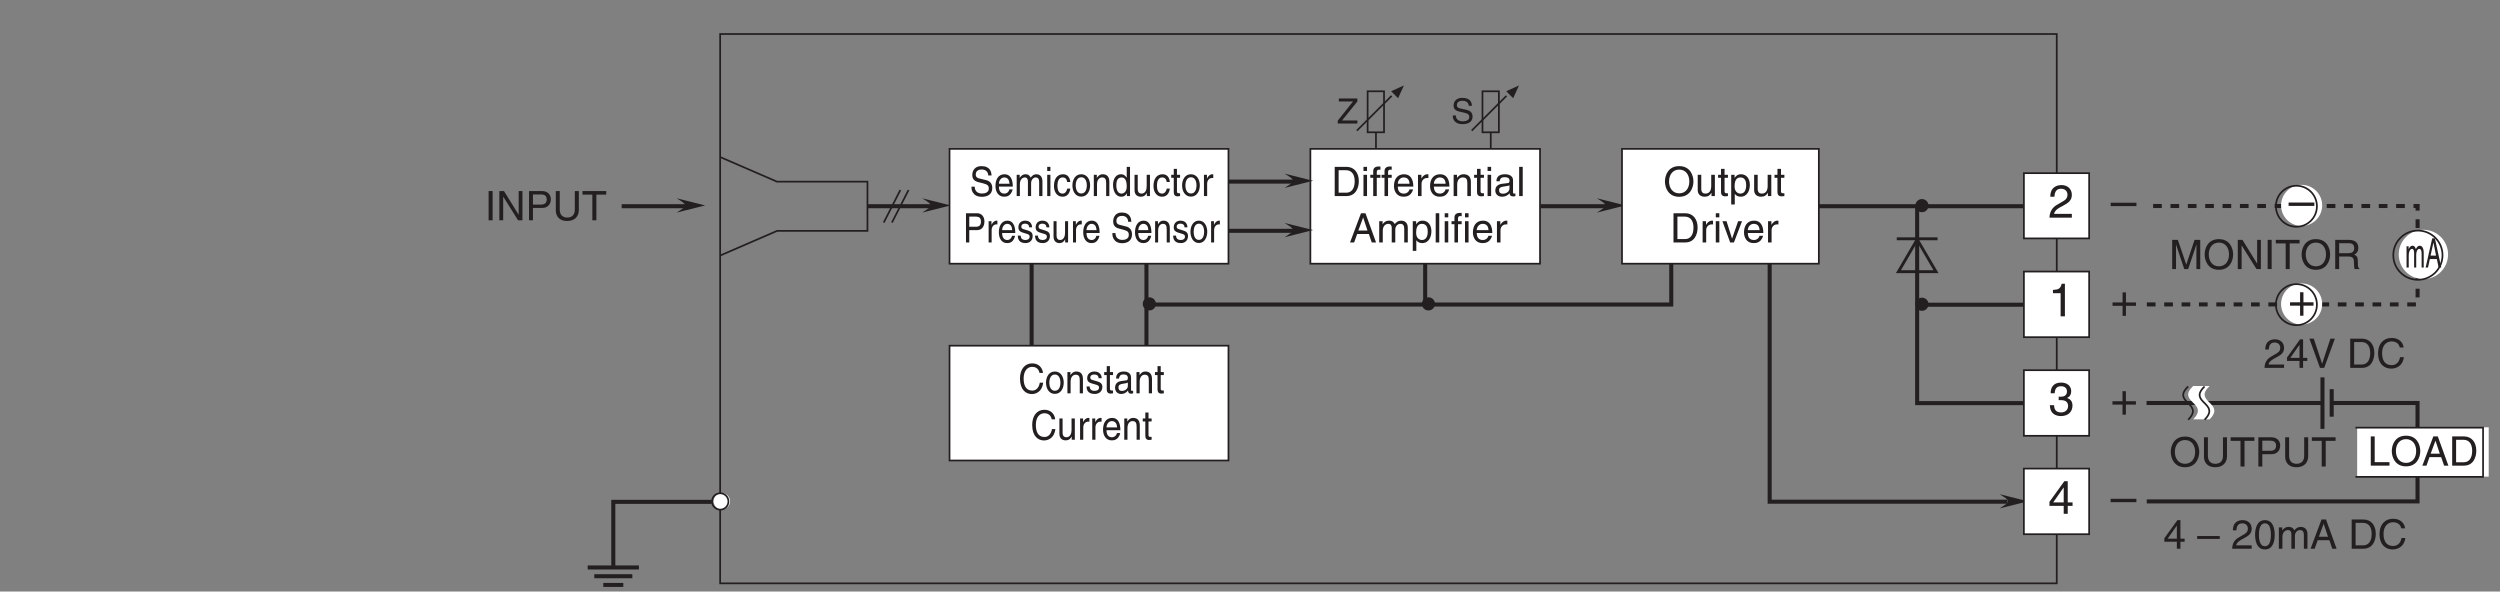 <?xml version="1.0" encoding="UTF-8"?>
<svg xmlns="http://www.w3.org/2000/svg" xmlns:xlink="http://www.w3.org/1999/xlink" width="427.73pt" height="101.21pt" viewBox="0 0 427.73 101.21" version="1.2">
<rect x="0" y="0" width="427.73" height="101.21" fill="#808080" stroke="none"/>
<defs>
<g>
<symbol overflow="visible" id="glyph0-0">
<path style="stroke:none;" d="M 0 0 L 3.125 0 L 3.125 -4.875 L 0 -4.875 Z M 1.562 -2.75 L 0.5 -4.516 L 2.625 -4.516 Z M 1.75 -2.438 L 2.812 -4.203 L 2.812 -0.656 Z M 0.5 -0.344 L 1.562 -2.125 L 2.625 -0.344 Z M 0.312 -4.203 L 1.375 -2.438 L 0.312 -0.656 Z M 0.312 -4.203 "/>
</symbol>
<symbol overflow="visible" id="glyph0-1">
<path style="stroke:none;" d="M 3.75 -3.531 C 3.719 -4.078 3.562 -5.125 2 -5.125 C 0.906 -5.125 0.453 -4.359 0.453 -3.578 C 0.453 -2.719 1.125 -2.484 1.406 -2.406 L 2.328 -2.172 C 3.062 -1.969 3.281 -1.812 3.281 -1.281 C 3.281 -0.562 2.547 -0.438 2.109 -0.438 C 1.531 -0.438 0.875 -0.703 0.875 -1.609 L 0.312 -1.609 C 0.312 -1.141 0.375 -0.734 0.766 -0.344 C 0.969 -0.141 1.281 0.125 2.125 0.125 C 2.891 0.125 3.875 -0.188 3.875 -1.375 C 3.875 -2.172 3.438 -2.562 2.859 -2.719 L 1.578 -3.031 C 1.312 -3.109 1.047 -3.25 1.047 -3.672 C 1.047 -4.422 1.688 -4.547 2.062 -4.547 C 2.578 -4.547 3.156 -4.297 3.188 -3.531 Z M 3.75 -3.531 "/>
</symbol>
<symbol overflow="visible" id="glyph0-2">
<path style="stroke:none;" d="M 2.625 -1.141 C 2.609 -0.875 2.312 -0.422 1.781 -0.422 C 1.156 -0.422 0.844 -0.859 0.844 -1.625 L 3.219 -1.625 C 3.219 -2.906 2.766 -3.734 1.812 -3.734 C 0.734 -3.734 0.25 -2.844 0.25 -1.719 C 0.25 -0.672 0.797 0.109 1.719 0.109 C 2.234 0.109 2.453 -0.031 2.594 -0.141 C 3.016 -0.453 3.156 -0.969 3.188 -1.141 Z M 0.844 -2.109 C 0.844 -2.672 1.234 -3.188 1.75 -3.188 C 2.406 -3.188 2.625 -2.672 2.656 -2.109 Z M 0.844 -2.109 "/>
</symbol>
<symbol overflow="visible" id="glyph0-3">
<path style="stroke:none;" d="M 0.406 0 L 0.953 0 L 0.953 -1.984 C 0.953 -2.969 1.5 -3.188 1.812 -3.188 C 2.219 -3.188 2.328 -2.828 2.328 -2.516 L 2.328 0 L 2.875 0 L 2.875 -2.219 C 2.875 -2.703 3.188 -3.188 3.656 -3.188 C 4.125 -3.188 4.25 -2.844 4.25 -2.344 L 4.25 0 L 4.812 0 L 4.812 -2.516 C 4.812 -3.547 4.141 -3.734 3.797 -3.734 C 3.281 -3.734 3.062 -3.484 2.797 -3.156 C 2.703 -3.344 2.516 -3.734 1.922 -3.734 C 1.344 -3.734 1.062 -3.312 0.938 -3.125 L 0.922 -3.125 L 0.922 -3.641 L 0.406 -3.641 Z M 0.406 0 "/>
</symbol>
<symbol overflow="visible" id="glyph0-4">
<path style="stroke:none;" d="M 0.969 -3.641 L 0.422 -3.641 L 0.422 0 L 0.969 0 Z M 0.969 -4.297 L 0.969 -5 L 0.422 -5 L 0.422 -4.297 Z M 0.969 -4.297 "/>
</symbol>
<symbol overflow="visible" id="glyph0-5">
<path style="stroke:none;" d="M 2.984 -2.406 C 2.938 -3.047 2.609 -3.734 1.75 -3.734 C 0.672 -3.734 0.188 -2.844 0.188 -1.719 C 0.188 -0.672 0.734 0.109 1.656 0.109 C 2.609 0.109 2.922 -0.703 2.984 -1.281 L 2.453 -1.281 C 2.359 -0.734 2.031 -0.422 1.672 -0.422 C 0.906 -0.422 0.781 -1.203 0.781 -1.828 C 0.781 -2.469 1 -3.188 1.672 -3.188 C 2.141 -3.188 2.375 -2.906 2.453 -2.406 Z M 2.984 -2.406 "/>
</symbol>
<symbol overflow="visible" id="glyph0-6">
<path style="stroke:none;" d="M 0.219 -1.828 C 0.219 -0.891 0.688 0.094 1.734 0.094 C 2.781 0.094 3.25 -0.891 3.25 -1.828 C 3.25 -2.766 2.781 -3.734 1.734 -3.734 C 0.688 -3.734 0.219 -2.766 0.219 -1.828 Z M 0.781 -1.828 C 0.781 -2.312 0.953 -3.219 1.734 -3.219 C 2.531 -3.219 2.688 -2.312 2.688 -1.828 C 2.688 -1.328 2.531 -0.438 1.734 -0.438 C 0.953 -0.438 0.781 -1.328 0.781 -1.828 Z M 0.781 -1.828 "/>
</symbol>
<symbol overflow="visible" id="glyph0-7">
<path style="stroke:none;" d="M 3.062 -2.469 C 3.062 -3.516 2.438 -3.734 1.922 -3.734 C 1.359 -3.734 1.062 -3.312 0.938 -3.125 L 0.922 -3.125 L 0.922 -3.641 L 0.406 -3.641 L 0.406 0 L 0.953 0 L 0.953 -1.984 C 0.953 -2.969 1.5 -3.188 1.812 -3.188 C 2.359 -3.188 2.516 -2.875 2.516 -2.234 L 2.516 0 L 3.062 0 Z M 3.062 -2.469 "/>
</symbol>
<symbol overflow="visible" id="glyph0-8">
<path style="stroke:none;" d="M 3.125 -5 L 2.562 -5 L 2.562 -3.125 C 2.422 -3.328 2.172 -3.734 1.578 -3.734 C 0.719 -3.734 0.219 -2.953 0.219 -1.922 C 0.219 -1.062 0.547 0.109 1.656 0.109 C 1.969 0.109 2.344 0 2.594 -0.5 L 2.594 0 L 3.125 0 Z M 0.781 -1.828 C 0.781 -2.297 0.828 -3.188 1.688 -3.188 C 2.469 -3.188 2.562 -2.234 2.562 -1.641 C 2.562 -0.688 2.016 -0.422 1.672 -0.422 C 1.062 -0.422 0.781 -1.031 0.781 -1.828 Z M 0.781 -1.828 "/>
</symbol>
<symbol overflow="visible" id="glyph0-9">
<path style="stroke:none;" d="M 3.062 0 L 3.062 -3.641 L 2.5 -3.641 L 2.5 -1.641 C 2.5 -1.109 2.297 -0.422 1.609 -0.422 C 1.25 -0.422 0.969 -0.625 0.969 -1.219 L 0.969 -3.641 L 0.422 -3.641 L 0.422 -1.016 C 0.422 -0.156 1 0.109 1.484 0.109 C 2.016 0.109 2.297 -0.125 2.531 -0.547 L 2.531 0 Z M 3.062 0 "/>
</symbol>
<symbol overflow="visible" id="glyph0-10">
<path style="stroke:none;" d="M 1.609 -3.125 L 1.609 -3.641 L 1.078 -3.641 L 1.078 -4.656 L 0.531 -4.656 L 0.531 -3.641 L 0.094 -3.641 L 0.094 -3.125 L 0.531 -3.125 L 0.531 -0.734 C 0.531 -0.297 0.656 0.047 1.188 0.047 C 1.25 0.047 1.406 0.016 1.609 0 L 1.609 -0.484 L 1.406 -0.484 C 1.297 -0.484 1.078 -0.484 1.078 -0.766 L 1.078 -3.125 Z M 1.609 -3.125 "/>
</symbol>
<symbol overflow="visible" id="glyph0-11">
<path style="stroke:none;" d="M 1.031 -2.109 C 1.031 -2.641 1.359 -3.094 1.875 -3.094 L 2.078 -3.094 L 2.078 -3.719 C 2.031 -3.734 2 -3.734 1.938 -3.734 C 1.516 -3.734 1.234 -3.453 1.016 -3.031 L 1 -3.031 L 1 -3.641 L 0.484 -3.641 L 0.484 0 L 1.031 0 Z M 1.031 -2.109 "/>
</symbol>
<symbol overflow="visible" id="glyph0-12">
<path style="stroke:none;" d="M 4.219 -3.484 C 4.125 -4.328 3.531 -5.125 2.375 -5.125 C 1.062 -5.125 0.281 -4.062 0.281 -2.531 C 0.281 -0.609 1.281 0.125 2.297 0.125 C 2.625 0.125 4 0.047 4.25 -1.828 L 3.672 -1.828 C 3.469 -0.672 2.781 -0.469 2.391 -0.469 C 1.281 -0.469 0.906 -1.375 0.906 -2.547 C 0.906 -3.859 1.562 -4.531 2.375 -4.531 C 2.797 -4.531 3.453 -4.359 3.625 -3.484 Z M 4.219 -3.484 "/>
</symbol>
<symbol overflow="visible" id="glyph0-13">
<path style="stroke:none;" d="M 2.797 -2.594 C 2.797 -2.781 2.719 -3.734 1.547 -3.734 C 0.906 -3.734 0.312 -3.375 0.312 -2.578 C 0.312 -2.078 0.609 -1.828 1.062 -1.703 L 1.703 -1.516 C 2.172 -1.391 2.344 -1.297 2.344 -1 C 2.344 -0.594 2 -0.422 1.594 -0.422 C 0.828 -0.422 0.75 -0.891 0.734 -1.172 L 0.203 -1.172 C 0.219 -0.734 0.312 0.109 1.609 0.109 C 2.344 0.109 2.906 -0.344 2.906 -1.094 C 2.906 -1.594 2.656 -1.875 1.984 -2.062 L 1.438 -2.219 C 1 -2.328 0.844 -2.406 0.844 -2.703 C 0.844 -3.156 1.312 -3.219 1.484 -3.219 C 2.188 -3.219 2.25 -2.828 2.266 -2.594 Z M 2.797 -2.594 "/>
</symbol>
<symbol overflow="visible" id="glyph0-14">
<path style="stroke:none;" d="M 0.891 -2.531 C 0.938 -2.812 1.016 -3.234 1.641 -3.234 C 2.156 -3.234 2.406 -3.031 2.406 -2.641 C 2.406 -2.281 2.25 -2.219 2.125 -2.219 L 1.219 -2.094 C 0.312 -1.953 0.219 -1.25 0.219 -0.953 C 0.219 -0.312 0.656 0.109 1.25 0.109 C 1.891 0.109 2.219 -0.234 2.438 -0.484 C 2.453 -0.203 2.531 0.062 3.016 0.062 C 3.141 0.062 3.219 0.031 3.312 0 L 3.312 -0.438 C 3.25 -0.438 3.188 -0.422 3.125 -0.422 C 3.016 -0.422 2.953 -0.484 2.953 -0.625 L 2.953 -2.719 C 2.953 -3.656 2 -3.734 1.734 -3.734 C 0.938 -3.734 0.406 -3.406 0.391 -2.531 Z M 2.406 -1.266 C 2.406 -0.766 1.906 -0.406 1.391 -0.406 C 0.969 -0.406 0.797 -0.641 0.797 -1.031 C 0.797 -1.5 1.219 -1.578 1.5 -1.625 C 2.172 -1.719 2.312 -1.781 2.406 -1.859 Z M 2.406 -1.266 "/>
</symbol>
<symbol overflow="visible" id="glyph1-0">
<path style="stroke:none;" d="M 0 0 L 2.953 0 L 2.953 -4.875 L 0 -4.875 Z M 1.484 -2.75 L 0.469 -4.516 L 2.484 -4.516 Z M 1.656 -2.438 L 2.656 -4.203 L 2.656 -0.656 Z M 0.469 -0.344 L 1.484 -2.125 L 2.484 -0.344 Z M 0.297 -4.203 L 1.297 -2.438 L 0.297 -0.656 Z M 0.297 -4.203 "/>
</symbol>
<symbol overflow="visible" id="glyph1-1">
<path style="stroke:none;" d="M 1.078 -4.422 L 2.25 -4.422 C 2.719 -4.422 3.078 -4.219 3.078 -3.578 C 3.078 -2.906 2.734 -2.688 2.219 -2.688 L 1.078 -2.688 Z M 1.078 -2.109 L 2.422 -2.109 C 3.344 -2.109 3.672 -2.891 3.672 -3.594 C 3.672 -4.391 3.203 -5 2.422 -5 L 0.516 -5 L 0.516 0 L 1.078 0 Z M 1.078 -2.109 "/>
</symbol>
<symbol overflow="visible" id="glyph1-2">
<path style="stroke:none;" d="M 0.969 -2.109 C 0.969 -2.641 1.281 -3.094 1.766 -3.094 L 1.953 -3.094 L 1.953 -3.719 C 1.922 -3.734 1.891 -3.734 1.828 -3.734 C 1.438 -3.734 1.156 -3.453 0.953 -3.031 L 0.938 -3.031 L 0.938 -3.641 L 0.453 -3.641 L 0.453 0 L 0.969 0 Z M 0.969 -2.109 "/>
</symbol>
<symbol overflow="visible" id="glyph1-3">
<path style="stroke:none;" d="M 2.484 -1.141 C 2.469 -0.875 2.172 -0.422 1.688 -0.422 C 1.094 -0.422 0.797 -0.859 0.797 -1.625 L 3.047 -1.625 C 3.047 -2.906 2.609 -3.734 1.719 -3.734 C 0.703 -3.734 0.234 -2.844 0.234 -1.719 C 0.234 -0.672 0.75 0.109 1.625 0.109 C 2.109 0.109 2.312 -0.031 2.453 -0.141 C 2.844 -0.453 2.984 -0.969 3 -1.141 Z M 0.797 -2.109 C 0.797 -2.672 1.172 -3.188 1.641 -3.188 C 2.281 -3.188 2.484 -2.672 2.516 -2.109 Z M 0.797 -2.109 "/>
</symbol>
<symbol overflow="visible" id="glyph1-4">
<path style="stroke:none;" d="M 2.641 -2.594 C 2.641 -2.781 2.562 -3.734 1.453 -3.734 C 0.844 -3.734 0.297 -3.375 0.297 -2.578 C 0.297 -2.078 0.578 -1.828 1 -1.703 L 1.609 -1.516 C 2.047 -1.391 2.219 -1.297 2.219 -1 C 2.219 -0.594 1.891 -0.422 1.516 -0.422 C 0.781 -0.422 0.703 -0.891 0.688 -1.172 L 0.188 -1.172 C 0.203 -0.734 0.297 0.109 1.516 0.109 C 2.219 0.109 2.734 -0.344 2.734 -1.094 C 2.734 -1.594 2.516 -1.875 1.875 -2.062 L 1.359 -2.219 C 0.953 -2.328 0.797 -2.406 0.797 -2.703 C 0.797 -3.156 1.25 -3.219 1.406 -3.219 C 2.062 -3.219 2.125 -2.828 2.141 -2.594 Z M 2.641 -2.594 "/>
</symbol>
<symbol overflow="visible" id="glyph1-5">
<path style="stroke:none;" d="M 2.891 0 L 2.891 -3.641 L 2.375 -3.641 L 2.375 -1.641 C 2.375 -1.109 2.172 -0.422 1.516 -0.422 C 1.188 -0.422 0.922 -0.625 0.922 -1.219 L 0.922 -3.641 L 0.406 -3.641 L 0.406 -1.016 C 0.406 -0.156 0.953 0.109 1.406 0.109 C 1.906 0.109 2.172 -0.125 2.391 -0.547 L 2.391 0 Z M 2.891 0 "/>
</symbol>
<symbol overflow="visible" id="glyph1-6">
<path style="stroke:none;" d=""/>
</symbol>
<symbol overflow="visible" id="glyph1-7">
<path style="stroke:none;" d="M 3.547 -3.531 C 3.516 -4.078 3.375 -5.125 1.891 -5.125 C 0.859 -5.125 0.438 -4.359 0.438 -3.578 C 0.438 -2.719 1.062 -2.484 1.328 -2.406 L 2.203 -2.172 C 2.906 -1.969 3.109 -1.812 3.109 -1.281 C 3.109 -0.562 2.406 -0.438 2 -0.438 C 1.453 -0.438 0.828 -0.703 0.828 -1.609 L 0.297 -1.609 C 0.297 -1.141 0.359 -0.734 0.719 -0.344 C 0.906 -0.141 1.219 0.125 2 0.125 C 2.734 0.125 3.656 -0.188 3.656 -1.375 C 3.656 -2.172 3.25 -2.562 2.703 -2.719 L 1.484 -3.031 C 1.234 -3.109 0.984 -3.25 0.984 -3.672 C 0.984 -4.422 1.594 -4.547 1.953 -4.547 C 2.438 -4.547 2.984 -4.297 3 -3.531 Z M 3.547 -3.531 "/>
</symbol>
<symbol overflow="visible" id="glyph1-8">
<path style="stroke:none;" d="M 2.906 -2.469 C 2.906 -3.516 2.297 -3.734 1.812 -3.734 C 1.281 -3.734 1 -3.312 0.891 -3.125 L 0.875 -3.125 L 0.875 -3.641 L 0.391 -3.641 L 0.391 0 L 0.906 0 L 0.906 -1.984 C 0.906 -2.969 1.422 -3.188 1.719 -3.188 C 2.234 -3.188 2.375 -2.875 2.375 -2.234 L 2.375 0 L 2.906 0 Z M 2.906 -2.469 "/>
</symbol>
<symbol overflow="visible" id="glyph1-9">
<path style="stroke:none;" d="M 0.203 -1.828 C 0.203 -0.891 0.656 0.094 1.641 0.094 C 2.625 0.094 3.078 -0.891 3.078 -1.828 C 3.078 -2.766 2.625 -3.734 1.641 -3.734 C 0.656 -3.734 0.203 -2.766 0.203 -1.828 Z M 0.75 -1.828 C 0.75 -2.312 0.891 -3.219 1.641 -3.219 C 2.391 -3.219 2.547 -2.312 2.547 -1.828 C 2.547 -1.328 2.391 -0.438 1.641 -0.438 C 0.891 -0.438 0.75 -1.328 0.75 -1.828 Z M 0.75 -1.828 "/>
</symbol>
<symbol overflow="visible" id="glyph2-0">
<path style="stroke:none;" d="M 0 0 L 3.484 0 L 3.484 -4.875 L 0 -4.875 Z M 1.734 -2.75 L 0.562 -4.516 L 2.922 -4.516 Z M 1.953 -2.438 L 3.125 -4.203 L 3.125 -0.656 Z M 0.562 -0.344 L 1.734 -2.125 L 2.922 -0.344 Z M 0.344 -4.203 L 1.531 -2.438 L 0.344 -0.656 Z M 0.344 -4.203 "/>
</symbol>
<symbol overflow="visible" id="glyph2-1">
<path style="stroke:none;" d="M 0.562 0 L 2.562 0 C 4.203 0 4.688 -1.453 4.688 -2.562 C 4.688 -4 3.891 -5 2.594 -5 L 0.562 -5 Z M 1.234 -4.422 L 2.5 -4.422 C 3.406 -4.422 3.984 -3.781 3.984 -2.531 C 3.984 -1.266 3.422 -0.578 2.547 -0.578 L 1.234 -0.578 Z M 1.234 -4.422 "/>
</symbol>
<symbol overflow="visible" id="glyph2-2">
<path style="stroke:none;" d="M 1.078 -3.641 L 0.469 -3.641 L 0.469 0 L 1.078 0 Z M 1.078 -4.297 L 1.078 -5 L 0.469 -5 L 0.469 -4.297 Z M 1.078 -4.297 "/>
</symbol>
<symbol overflow="visible" id="glyph2-3">
<path style="stroke:none;" d="M 1.828 -3.125 L 1.828 -3.641 L 1.203 -3.641 L 1.203 -4.094 C 1.203 -4.375 1.312 -4.516 1.578 -4.516 C 1.641 -4.516 1.75 -4.5 1.828 -4.5 L 1.828 -5.047 C 1.719 -5.062 1.641 -5.062 1.547 -5.062 C 0.953 -5.062 0.594 -4.812 0.594 -4.266 L 0.594 -3.641 L 0.094 -3.641 L 0.094 -3.125 L 0.594 -3.125 L 0.594 0 L 1.203 0 L 1.203 -3.125 Z M 1.828 -3.125 "/>
</symbol>
<symbol overflow="visible" id="glyph2-4">
<path style="stroke:none;" d="M 2.922 -1.141 C 2.906 -0.875 2.562 -0.422 1.984 -0.422 C 1.281 -0.422 0.938 -0.859 0.938 -1.625 L 3.594 -1.625 C 3.594 -2.906 3.078 -3.734 2.016 -3.734 C 0.828 -3.734 0.281 -2.844 0.281 -1.719 C 0.281 -0.672 0.891 0.109 1.906 0.109 C 2.484 0.109 2.719 -0.031 2.891 -0.141 C 3.344 -0.453 3.516 -0.969 3.547 -1.141 Z M 0.938 -2.109 C 0.938 -2.672 1.375 -3.188 1.938 -3.188 C 2.688 -3.188 2.922 -2.672 2.953 -2.109 Z M 0.938 -2.109 "/>
</symbol>
<symbol overflow="visible" id="glyph2-5">
<path style="stroke:none;" d="M 1.141 -2.109 C 1.141 -2.641 1.516 -3.094 2.078 -3.094 L 2.312 -3.094 L 2.312 -3.719 C 2.266 -3.734 2.219 -3.734 2.156 -3.734 C 1.688 -3.734 1.375 -3.453 1.125 -3.031 L 1.109 -3.031 L 1.109 -3.641 L 0.531 -3.641 L 0.531 0 L 1.141 0 Z M 1.141 -2.109 "/>
</symbol>
<symbol overflow="visible" id="glyph2-6">
<path style="stroke:none;" d="M 3.406 -2.469 C 3.406 -3.516 2.703 -3.734 2.141 -3.734 C 1.516 -3.734 1.172 -3.312 1.047 -3.125 L 1.031 -3.125 L 1.031 -3.641 L 0.453 -3.641 L 0.453 0 L 1.062 0 L 1.062 -1.984 C 1.062 -2.969 1.672 -3.188 2.016 -3.188 C 2.625 -3.188 2.797 -2.875 2.797 -2.234 L 2.797 0 L 3.406 0 Z M 3.406 -2.469 "/>
</symbol>
<symbol overflow="visible" id="glyph2-7">
<path style="stroke:none;" d="M 1.781 -3.125 L 1.781 -3.641 L 1.203 -3.641 L 1.203 -4.656 L 0.594 -4.656 L 0.594 -3.641 L 0.094 -3.641 L 0.094 -3.125 L 0.594 -3.125 L 0.594 -0.734 C 0.594 -0.297 0.719 0.047 1.328 0.047 C 1.391 0.047 1.562 0.016 1.781 0 L 1.781 -0.484 L 1.578 -0.484 C 1.453 -0.484 1.203 -0.484 1.203 -0.766 L 1.203 -3.125 Z M 1.781 -3.125 "/>
</symbol>
<symbol overflow="visible" id="glyph2-8">
<path style="stroke:none;" d="M 1 -2.531 C 1.031 -2.812 1.141 -3.234 1.828 -3.234 C 2.406 -3.234 2.688 -3.031 2.688 -2.641 C 2.688 -2.281 2.516 -2.219 2.359 -2.219 L 1.359 -2.094 C 0.344 -1.953 0.25 -1.25 0.25 -0.953 C 0.25 -0.312 0.719 0.109 1.391 0.109 C 2.094 0.109 2.469 -0.234 2.703 -0.484 C 2.719 -0.203 2.812 0.062 3.344 0.062 C 3.484 0.062 3.578 0.031 3.688 0 L 3.688 -0.438 C 3.609 -0.438 3.547 -0.422 3.484 -0.422 C 3.359 -0.422 3.281 -0.484 3.281 -0.625 L 3.281 -2.719 C 3.281 -3.656 2.219 -3.734 1.938 -3.734 C 1.031 -3.734 0.453 -3.406 0.438 -2.531 Z M 2.672 -1.266 C 2.672 -0.766 2.109 -0.406 1.547 -0.406 C 1.078 -0.406 0.891 -0.641 0.891 -1.031 C 0.891 -1.5 1.359 -1.578 1.656 -1.625 C 2.422 -1.719 2.578 -1.781 2.672 -1.859 Z M 2.672 -1.266 "/>
</symbol>
<symbol overflow="visible" id="glyph2-9">
<path style="stroke:none;" d="M 1.078 -5 L 0.469 -5 L 0.469 0 L 1.078 0 Z M 1.078 -5 "/>
</symbol>
<symbol overflow="visible" id="glyph2-10">
<path style="stroke:none;" d="M 3.312 -1.453 L 3.812 0 L 4.547 0 L 2.734 -5 L 1.969 -5 L 0.094 0 L 0.797 0 L 1.312 -1.453 Z M 1.516 -2.047 L 2.328 -4.25 L 2.344 -4.25 L 3.078 -2.047 Z M 1.516 -2.047 "/>
</symbol>
<symbol overflow="visible" id="glyph2-11">
<path style="stroke:none;" d="M 0.453 0 L 1.062 0 L 1.062 -1.984 C 1.062 -2.969 1.672 -3.188 2.016 -3.188 C 2.469 -3.188 2.594 -2.828 2.594 -2.516 L 2.594 0 L 3.203 0 L 3.203 -2.219 C 3.203 -2.703 3.547 -3.188 4.062 -3.188 C 4.578 -3.188 4.734 -2.844 4.734 -2.344 L 4.734 0 L 5.344 0 L 5.344 -2.516 C 5.344 -3.547 4.609 -3.734 4.219 -3.734 C 3.656 -3.734 3.406 -3.484 3.109 -3.156 C 3 -3.344 2.797 -3.734 2.141 -3.734 C 1.484 -3.734 1.172 -3.312 1.047 -3.125 L 1.031 -3.125 L 1.031 -3.641 L 0.453 -3.641 Z M 0.453 0 "/>
</symbol>
<symbol overflow="visible" id="glyph2-12">
<path style="stroke:none;" d="M 0.984 -1.641 C 0.984 -2.234 1.078 -3.188 1.969 -3.188 C 2.906 -3.188 2.969 -2.297 2.969 -1.828 C 2.969 -1.031 2.656 -0.422 1.984 -0.422 C 1.594 -0.422 0.984 -0.688 0.984 -1.641 Z M 0.406 1.438 L 1.016 1.438 L 1.016 -0.375 L 1.031 -0.375 C 1.188 -0.125 1.516 0.109 2 0.109 C 3.234 0.109 3.594 -1.062 3.594 -1.922 C 3.594 -2.953 3.047 -3.734 2.078 -3.734 C 1.422 -3.734 1.141 -3.328 1 -3.125 L 0.984 -3.125 L 0.984 -3.641 L 0.406 -3.641 Z M 0.406 1.438 "/>
</symbol>
<symbol overflow="visible" id="glyph2-13">
<path style="stroke:none;" d="M 1.312 -5 L 0.625 -5 L 0.625 0 L 1.312 0 Z M 1.312 -5 "/>
</symbol>
<symbol overflow="visible" id="glyph2-14">
<path style="stroke:none;" d="M 3.844 -0.953 L 3.828 -0.953 L 1.328 -5 L 0.531 -5 L 0.531 0 L 1.188 0 L 1.188 -4.031 L 1.203 -4.031 L 3.734 0 L 4.484 0 L 4.484 -5 L 3.844 -5 Z M 3.844 -0.953 "/>
</symbol>
<symbol overflow="visible" id="glyph2-15">
<path style="stroke:none;" d="M 1.266 -4.422 L 2.641 -4.422 C 3.203 -4.422 3.625 -4.219 3.625 -3.578 C 3.625 -2.906 3.219 -2.688 2.609 -2.688 L 1.266 -2.688 Z M 1.266 -2.109 L 2.844 -2.109 C 3.922 -2.109 4.328 -2.891 4.328 -3.594 C 4.328 -4.391 3.766 -5 2.844 -5 L 0.594 -5 L 0.594 0 L 1.266 0 Z M 1.266 -2.109 "/>
</symbol>
<symbol overflow="visible" id="glyph2-16">
<path style="stroke:none;" d="M 3.797 -5 L 3.797 -1.828 C 3.797 -0.75 3.109 -0.469 2.484 -0.469 C 1.891 -0.469 1.219 -0.766 1.219 -1.844 L 1.219 -5 L 0.547 -5 L 0.547 -1.656 C 0.547 -0.734 1.125 0.125 2.469 0.125 C 3.844 0.125 4.484 -0.734 4.484 -1.75 L 4.484 -5 Z M 3.797 -5 "/>
</symbol>
<symbol overflow="visible" id="glyph2-17">
<path style="stroke:none;" d="M 0.094 -4.391 L 1.781 -4.391 L 1.781 0 L 2.469 0 L 2.469 -4.391 L 4.156 -4.391 L 4.156 -5 L 0.094 -5 Z M 0.094 -4.391 "/>
</symbol>
<symbol overflow="visible" id="glyph2-18">
<path style="stroke:none;" d="M 4.438 -2.5 C 4.438 -1.328 3.797 -0.469 2.703 -0.469 C 1.625 -0.469 0.969 -1.328 0.969 -2.5 C 0.969 -3.672 1.625 -4.531 2.703 -4.531 C 3.797 -4.531 4.438 -3.672 4.438 -2.5 Z M 5.141 -2.5 C 5.141 -3.578 4.562 -5.125 2.703 -5.125 C 0.844 -5.125 0.266 -3.578 0.266 -2.5 C 0.266 -1.422 0.844 0.125 2.703 0.125 C 4.562 0.125 5.141 -1.422 5.141 -2.5 Z M 5.141 -2.5 "/>
</symbol>
<symbol overflow="visible" id="glyph2-19">
<path style="stroke:none;" d="M 3.406 0 L 3.406 -3.641 L 2.781 -3.641 L 2.781 -1.641 C 2.781 -1.109 2.562 -0.422 1.781 -0.422 C 1.391 -0.422 1.078 -0.625 1.078 -1.219 L 1.078 -3.641 L 0.469 -3.641 L 0.469 -1.016 C 0.469 -0.156 1.125 0.109 1.656 0.109 C 2.234 0.109 2.547 -0.125 2.812 -0.547 L 2.828 -0.531 L 2.828 0 Z M 3.406 0 "/>
</symbol>
<symbol overflow="visible" id="glyph2-20">
<path style="stroke:none;" d="M 1.719 -0.672 L 1.703 -0.672 L 0.766 -3.641 L 0.062 -3.641 L 1.391 0 L 2.031 0 L 3.422 -3.641 L 2.75 -3.641 Z M 1.719 -0.672 "/>
</symbol>
<symbol overflow="visible" id="glyph2-21">
<path style="stroke:none;" d="M 5.297 0 L 5.297 -5 L 4.328 -5 L 2.906 -0.766 L 1.469 -5 L 0.5 -5 L 0.5 0 L 1.156 0 L 1.156 -2.953 C 1.156 -3.094 1.141 -3.734 1.141 -4.188 L 1.156 -4.188 L 2.562 0 L 3.234 0 L 4.641 -4.188 L 4.656 -4.188 C 4.656 -3.734 4.641 -3.094 4.641 -2.953 L 4.641 0 Z M 5.297 0 "/>
</symbol>
<symbol overflow="visible" id="glyph2-22">
<path style="stroke:none;" d="M 1.281 -2.141 L 2.922 -2.141 C 3.734 -2.141 3.812 -1.656 3.812 -1.25 C 3.812 -1.062 3.828 -0.312 3.922 0 L 4.75 0 L 4.75 -0.109 C 4.547 -0.234 4.516 -0.328 4.5 -0.609 L 4.469 -1.516 C 4.438 -2.219 4.156 -2.344 3.859 -2.453 C 4.188 -2.641 4.562 -2.906 4.562 -3.656 C 4.562 -4.703 3.734 -5 2.922 -5 L 0.609 -5 L 0.609 0 L 1.281 0 Z M 1.281 -4.422 L 2.969 -4.422 C 3.297 -4.422 3.859 -4.359 3.859 -3.578 C 3.859 -2.844 3.344 -2.719 2.844 -2.719 L 1.281 -2.719 Z M 1.281 -4.422 "/>
</symbol>
<symbol overflow="visible" id="glyph2-23">
<path style="stroke:none;" d="M 1.203 -5 L 0.531 -5 L 0.531 0 L 3.734 0 L 3.734 -0.594 L 1.203 -0.594 Z M 1.203 -5 "/>
</symbol>
<symbol overflow="visible" id="glyph2-24">
<path style="stroke:none;" d="M 0.922 -3.141 C 0.938 -3.484 0.984 -4.344 1.906 -4.344 C 2.625 -4.344 2.875 -3.844 2.875 -3.453 C 2.875 -2.812 2.5 -2.609 1.969 -2.312 L 1.328 -1.938 C 0.672 -1.562 0.219 -1.016 0.188 0 L 3.531 0 L 3.531 -0.578 L 0.875 -0.578 C 0.891 -0.766 1.047 -1.141 1.703 -1.516 L 2.219 -1.797 C 2.953 -2.188 3.531 -2.547 3.531 -3.422 C 3.531 -4.344 2.844 -4.891 2 -4.891 C 1.469 -4.891 0.312 -4.734 0.312 -3.141 Z M 0.922 -3.141 "/>
</symbol>
<symbol overflow="visible" id="glyph2-25">
<path style="stroke:none;" d="M 3.641 -1.188 L 3.641 -1.719 L 2.922 -1.719 L 2.922 -4.891 L 2.406 -4.891 L 0.172 -1.781 L 0.172 -1.188 L 2.312 -1.188 L 2.312 0 L 2.922 0 L 2.922 -1.188 Z M 2.297 -3.938 L 2.312 -3.938 L 2.312 -1.719 L 0.734 -1.719 Z M 2.297 -3.938 "/>
</symbol>
<symbol overflow="visible" id="glyph2-26">
<path style="stroke:none;" d="M 2.328 -0.734 L 2.312 -0.734 L 0.891 -5 L 0.141 -5 L 1.953 0 L 2.672 0 L 4.5 -5 L 3.734 -5 Z M 2.328 -0.734 "/>
</symbol>
<symbol overflow="visible" id="glyph2-27">
<path style="stroke:none;" d=""/>
</symbol>
<symbol overflow="visible" id="glyph2-28">
<path style="stroke:none;" d="M 4.688 -3.484 C 4.594 -4.328 3.922 -5.125 2.641 -5.125 C 1.188 -5.125 0.312 -4.062 0.312 -2.531 C 0.312 -0.609 1.422 0.125 2.547 0.125 C 2.922 0.125 4.453 0.047 4.734 -1.828 L 4.078 -1.828 C 3.859 -0.672 3.094 -0.469 2.656 -0.469 C 1.422 -0.469 1 -1.375 1 -2.547 C 1 -3.859 1.734 -4.531 2.641 -4.531 C 3.109 -4.531 3.844 -4.359 4.031 -3.484 Z M 4.688 -3.484 "/>
</symbol>
<symbol overflow="visible" id="glyph2-29">
<path style="stroke:none;" d="M 3.859 -2.172 L 0 -2.172 L 0 -1.672 L 3.859 -1.672 Z M 3.859 -2.172 "/>
</symbol>
<symbol overflow="visible" id="glyph2-30">
<path style="stroke:none;" d="M 2.953 -2.375 C 2.953 -1.156 2.641 -0.422 1.938 -0.422 C 1.234 -0.422 0.906 -1.156 0.906 -2.375 C 0.906 -3.609 1.234 -4.344 1.938 -4.344 C 2.641 -4.344 2.953 -3.609 2.953 -2.375 Z M 3.609 -2.375 C 3.609 -3.391 3.344 -4.891 1.938 -4.891 C 0.531 -4.891 0.25 -3.391 0.25 -2.375 C 0.25 -1.359 0.531 0.125 1.938 0.125 C 3.344 0.125 3.609 -1.359 3.609 -2.375 Z M 3.609 -2.375 "/>
</symbol>
<symbol overflow="visible" id="glyph3-0">
<path style="stroke:none;" d="M 0 0 L 2.969 0 L 2.969 -4.172 L 0 -4.172 Z M 1.484 -2.344 L 0.469 -3.875 L 2.5 -3.875 Z M 1.672 -2.078 L 2.672 -3.609 L 2.672 -0.562 Z M 0.469 -0.297 L 1.484 -1.812 L 2.5 -0.297 Z M 0.297 -3.609 L 1.312 -2.078 L 0.297 -0.562 Z M 0.297 -3.609 "/>
</symbol>
<symbol overflow="visible" id="glyph3-1">
<path style="stroke:none;" d="M 3.5 -0.516 L 0.875 -0.516 L 3.5 -3.781 L 3.5 -4.281 L 0.328 -4.281 L 0.328 -3.766 L 2.75 -3.766 L 0.141 -0.484 L 0.141 0 L 3.5 0 Z M 3.5 -0.516 "/>
</symbol>
<symbol overflow="visible" id="glyph3-2">
<path style="stroke:none;" d="M 3.578 -3.031 C 3.547 -3.5 3.406 -4.391 1.906 -4.391 C 0.875 -4.391 0.438 -3.734 0.438 -3.062 C 0.438 -2.328 1.062 -2.125 1.344 -2.062 L 2.219 -1.859 C 2.922 -1.688 3.125 -1.547 3.125 -1.094 C 3.125 -0.484 2.422 -0.375 2.016 -0.375 C 1.469 -0.375 0.828 -0.609 0.828 -1.375 L 0.297 -1.375 C 0.297 -0.984 0.359 -0.625 0.719 -0.297 C 0.922 -0.125 1.219 0.109 2.016 0.109 C 2.75 0.109 3.688 -0.172 3.688 -1.172 C 3.688 -1.859 3.281 -2.188 2.719 -2.328 L 1.5 -2.594 C 1.25 -2.656 1 -2.781 1 -3.141 C 1 -3.797 1.609 -3.891 1.969 -3.891 C 2.453 -3.891 3 -3.688 3.031 -3.031 Z M 3.578 -3.031 "/>
</symbol>
<symbol overflow="visible" id="glyph4-0">
<path style="stroke:none;" d="M 0 0 L 3.969 0 L 3.969 -5.562 L 0 -5.562 Z M 1.984 -3.141 L 0.641 -5.156 L 3.328 -5.156 Z M 2.219 -2.781 L 3.578 -4.797 L 3.578 -0.75 Z M 0.641 -0.391 L 1.984 -2.422 L 3.328 -0.391 Z M 0.391 -4.797 L 1.75 -2.781 L 0.391 -0.75 Z M 0.391 -4.797 "/>
</symbol>
<symbol overflow="visible" id="glyph4-1">
<path style="stroke:none;" d="M 1.047 -3.578 C 1.078 -3.969 1.125 -4.953 2.172 -4.953 C 3 -4.953 3.281 -4.391 3.281 -3.938 C 3.281 -3.219 2.844 -2.984 2.25 -2.641 L 1.516 -2.219 C 0.766 -1.781 0.25 -1.156 0.203 0 L 4.031 0 L 4.031 -0.656 L 0.984 -0.656 C 1.031 -0.875 1.188 -1.312 1.953 -1.734 L 2.531 -2.047 C 3.359 -2.5 4.031 -2.906 4.031 -3.906 C 4.031 -4.953 3.25 -5.578 2.281 -5.578 C 1.672 -5.578 0.344 -5.391 0.344 -3.578 Z M 1.047 -3.578 "/>
</symbol>
<symbol overflow="visible" id="glyph4-2">
<path style="stroke:none;" d="M 2.844 -5.578 L 2.297 -5.578 C 2.078 -4.672 1.703 -4.578 0.797 -4.516 L 0.797 -3.953 L 2.109 -3.953 L 2.109 0 L 2.844 0 Z M 2.844 -5.578 "/>
</symbol>
<symbol overflow="visible" id="glyph4-3">
<path style="stroke:none;" d="M 2.031 -2.297 L 0.312 -2.297 L 0.312 -1.719 L 2.031 -1.719 L 2.031 0 L 2.609 0 L 2.609 -1.719 L 4.328 -1.719 L 4.328 -2.297 L 2.609 -2.297 L 2.609 -4.016 L 2.031 -4.016 Z M 2.031 -2.297 "/>
</symbol>
<symbol overflow="visible" id="glyph4-4">
<path style="stroke:none;" d="M 4.406 -2.484 L 0 -2.484 L 0 -1.906 L 4.406 -1.906 Z M 4.406 -2.484 "/>
</symbol>
<symbol overflow="visible" id="glyph4-5">
<path style="stroke:none;" d="M 4.156 -1.359 L 4.156 -1.953 L 3.328 -1.953 L 3.328 -5.578 L 2.75 -5.578 L 0.203 -2.047 L 0.203 -1.359 L 2.641 -1.359 L 2.641 0 L 3.328 0 L 3.328 -1.359 Z M 2.625 -4.5 L 2.641 -4.5 L 2.641 -1.953 L 0.844 -1.953 Z M 2.625 -4.5 "/>
</symbol>
<symbol overflow="visible" id="glyph4-6">
<path style="stroke:none;" d="M 1.781 -2.578 C 1.875 -2.578 2 -2.578 2.094 -2.578 C 2.578 -2.578 3.391 -2.5 3.391 -1.562 C 3.391 -0.906 2.891 -0.469 2.188 -0.469 C 1.141 -0.469 1.016 -1.188 0.984 -1.703 L 0.266 -1.703 C 0.312 -1.062 0.484 -0.422 1.109 -0.094 C 1.375 0.047 1.719 0.156 2.141 0.156 C 3.562 0.156 4.141 -0.734 4.141 -1.641 C 4.141 -2.391 3.75 -2.766 3.219 -2.938 L 3.219 -2.953 C 3.516 -3.062 3.922 -3.391 3.922 -4.109 C 3.922 -4.953 3.281 -5.578 2.203 -5.578 C 0.734 -5.578 0.406 -4.578 0.406 -3.75 L 1.094 -3.75 C 1.125 -4.141 1.188 -4.953 2.172 -4.953 C 3.016 -4.953 3.203 -4.406 3.203 -4.078 C 3.203 -3.375 2.688 -3.156 2.141 -3.156 C 2.031 -3.156 1.891 -3.172 1.781 -3.172 Z M 1.781 -2.578 "/>
</symbol>
<symbol overflow="visible" id="glyph5-0">
<path style="stroke:none;" d="M 0 0 L 2.078 0 L 2.078 -4.875 L 0 -4.875 Z M 1.047 -2.75 L 0.328 -4.516 L 1.75 -4.516 Z M 1.172 -2.438 L 1.875 -4.203 L 1.875 -0.656 Z M 0.328 -0.344 L 1.047 -2.125 L 1.75 -0.344 Z M 0.203 -4.203 L 0.922 -2.438 L 0.203 -0.656 Z M 0.203 -4.203 "/>
</symbol>
<symbol overflow="visible" id="glyph5-1">
<path style="stroke:none;" d="M 0.266 0 L 0.641 0 L 0.641 -1.984 C 0.641 -2.969 1 -3.188 1.219 -3.188 C 1.484 -3.188 1.562 -2.828 1.562 -2.516 L 1.562 0 L 1.922 0 L 1.922 -2.219 C 1.922 -2.703 2.125 -3.188 2.438 -3.188 C 2.75 -3.188 2.844 -2.844 2.844 -2.344 L 2.844 0 L 3.203 0 L 3.203 -2.516 C 3.203 -3.547 2.766 -3.734 2.531 -3.734 C 2.188 -3.734 2.047 -3.484 1.859 -3.156 C 1.797 -3.344 1.672 -3.734 1.281 -3.734 C 0.891 -3.734 0.703 -3.312 0.625 -3.125 L 0.625 -3.641 L 0.266 -3.641 Z M 0.266 0 "/>
</symbol>
<symbol overflow="visible" id="glyph5-2">
<path style="stroke:none;" d="M 1.984 -1.453 L 2.281 0 L 2.734 0 L 1.641 -5 L 1.188 -5 L 0.062 0 L 0.469 0 L 0.781 -1.453 Z M 0.906 -2.047 L 1.391 -4.25 L 1.406 -4.25 L 1.844 -2.047 Z M 0.906 -2.047 "/>
</symbol>
</g>
<clipPath id="clip1">
  <path d="M 403 73 L 425.941 73 L 425.941 82 L 403 82 Z M 403 73 "/>
</clipPath>
<clipPath id="clip2">
  <path d="M 403 72 L 425.941 72 L 425.941 82 L 403 82 Z M 403 72 "/>
</clipPath>
<clipPath id="clip3">
  <path d="M 103 99 L 108 99 L 108 100.426 L 103 100.426 Z M 103 99 "/>
</clipPath>
</defs>
<g id="surface1">
<path style="fill:none;stroke-width:3;stroke-linecap:butt;stroke-linejoin:miter;stroke:rgb(13.73%,12.16%,12.549%);stroke-opacity:1;stroke-miterlimit:4;" d="M 1229.178 6.263 L 3539.1 6.263 L 3539.1 955.608 L 1229.178 955.608 Z M 1229.178 6.263 " transform="matrix(0.099,0,0,-0.099,1.522,100.426)"/>
<path style="fill:none;stroke-width:7;stroke-linecap:butt;stroke-linejoin:miter;stroke:rgb(13.73%,12.16%,12.549%);stroke-opacity:1;stroke-miterlimit:4;" d="M 1604.98 658.03 L 1483.531 658.03 " transform="matrix(0.099,0,0,-0.099,1.522,100.426)"/>
<path style=" stroke:none;fill-rule:nonzero;fill:rgb(13.73%,12.16%,12.549%);fill-opacity:1;" d="M 157.766 33.922 L 162.66 35.148 L 157.766 36.371 C 159.727 35.148 159.672 35.094 157.766 33.922 "/>
<path style="fill:none;stroke-width:7;stroke-linecap:butt;stroke-linejoin:miter;stroke:rgb(13.73%,12.16%,12.549%);stroke-opacity:1;stroke-miterlimit:4;" d="M 2768.365 658.03 L 2646.956 658.03 " transform="matrix(0.099,0,0,-0.099,1.522,100.426)"/>
<path style=" stroke:none;fill-rule:nonzero;fill:rgb(13.73%,12.16%,12.549%);fill-opacity:1;" d="M 273.207 33.922 L 278.102 35.148 L 273.207 36.371 C 275.168 35.148 275.113 35.094 273.207 33.922 "/>
<path style="fill-rule:nonzero;fill:rgb(100%,100%,100%);fill-opacity:1;stroke-width:3;stroke-linecap:butt;stroke-linejoin:miter;stroke:rgb(13.73%,12.16%,12.549%);stroke-opacity:1;stroke-miterlimit:4;" d="M 1625.608 558.706 L 2107.662 558.706 L 2107.662 757.117 L 1625.608 757.117 Z M 1625.608 558.706 " transform="matrix(0.099,0,0,-0.099,1.522,100.426)"/>
<g style="fill:rgb(13.73%,12.16%,12.549%);fill-opacity:1;">
  <use xlink:href="#glyph0-1" x="165.895" y="33.546"/>
  <use xlink:href="#glyph0-2" x="170.065" y="33.546"/>
  <use xlink:href="#glyph0-3" x="173.541" y="33.546"/>
  <use xlink:href="#glyph0-4" x="178.748" y="33.546"/>
  <use xlink:href="#glyph0-5" x="180.136" y="33.546"/>
  <use xlink:href="#glyph0-6" x="183.261" y="33.546"/>
  <use xlink:href="#glyph0-7" x="186.737" y="33.546"/>
  <use xlink:href="#glyph0-8" x="190.213" y="33.546"/>
  <use xlink:href="#glyph0-9" x="193.688" y="33.546"/>
  <use xlink:href="#glyph0-5" x="197.164" y="33.546"/>
  <use xlink:href="#glyph0-10" x="200.29" y="33.546"/>
  <use xlink:href="#glyph0-6" x="202.027" y="33.546"/>
  <use xlink:href="#glyph0-11" x="205.503" y="33.546"/>
</g>
<g style="fill:rgb(13.73%,12.16%,12.549%);fill-opacity:1;">
  <use xlink:href="#glyph1-1" x="164.756" y="41.484"/>
  <use xlink:href="#glyph1-2" x="168.694" y="41.484"/>
  <use xlink:href="#glyph1-3" x="170.66" y="41.484"/>
  <use xlink:href="#glyph1-4" x="173.943" y="41.484"/>
  <use xlink:href="#glyph1-4" x="176.895" y="41.484"/>
  <use xlink:href="#glyph1-5" x="179.847" y="41.484"/>
  <use xlink:href="#glyph1-2" x="183.129" y="41.484"/>
  <use xlink:href="#glyph1-3" x="185.095" y="41.484"/>
  <use xlink:href="#glyph1-6" x="188.378" y="41.484"/>
  <use xlink:href="#glyph1-7" x="190.019" y="41.484"/>
  <use xlink:href="#glyph1-3" x="193.957" y="41.484"/>
  <use xlink:href="#glyph1-8" x="197.24" y="41.484"/>
  <use xlink:href="#glyph1-4" x="200.522" y="41.484"/>
  <use xlink:href="#glyph1-9" x="203.474" y="41.484"/>
  <use xlink:href="#glyph1-2" x="206.757" y="41.484"/>
</g>
<path style="fill-rule:nonzero;fill:rgb(100%,100%,100%);fill-opacity:1;stroke-width:3;stroke-linecap:butt;stroke-linejoin:miter;stroke:rgb(13.73%,12.16%,12.549%);stroke-opacity:1;stroke-miterlimit:4;" d="M 1625.608 218.571 L 2107.662 218.571 L 2107.662 416.983 L 1625.608 416.983 Z M 1625.608 218.571 " transform="matrix(0.099,0,0,-0.099,1.522,100.426)"/>
<g style="fill:rgb(13.73%,12.16%,12.549%);fill-opacity:1;">
  <use xlink:href="#glyph0-12" x="174.231" y="67.295"/>
  <use xlink:href="#glyph0-6" x="178.745" y="67.295"/>
  <use xlink:href="#glyph0-7" x="182.22" y="67.295"/>
  <use xlink:href="#glyph0-13" x="185.696" y="67.295"/>
  <use xlink:href="#glyph0-10" x="188.822" y="67.295"/>
  <use xlink:href="#glyph0-14" x="190.56" y="67.295"/>
  <use xlink:href="#glyph0-7" x="194.035" y="67.295"/>
  <use xlink:href="#glyph0-10" x="197.511" y="67.295"/>
</g>
<g style="fill:rgb(13.73%,12.16%,12.549%);fill-opacity:1;">
  <use xlink:href="#glyph0-12" x="176.319" y="75.233"/>
  <use xlink:href="#glyph0-9" x="180.832" y="75.233"/>
  <use xlink:href="#glyph0-11" x="184.308" y="75.233"/>
  <use xlink:href="#glyph0-11" x="186.39" y="75.233"/>
  <use xlink:href="#glyph0-2" x="188.471" y="75.233"/>
  <use xlink:href="#glyph0-7" x="191.947" y="75.233"/>
  <use xlink:href="#glyph0-10" x="195.423" y="75.233"/>
</g>
<path style="fill-rule:nonzero;fill:rgb(100%,100%,100%);fill-opacity:1;stroke-width:3;stroke-linecap:butt;stroke-linejoin:miter;stroke:rgb(13.73%,12.16%,12.549%);stroke-opacity:1;stroke-miterlimit:4;" d="M 2249.227 558.706 L 2646.09 558.706 L 2646.09 757.117 L 2249.227 757.117 Z M 2249.227 558.706 " transform="matrix(0.099,0,0,-0.099,1.522,100.426)"/>
<g style="fill:rgb(13.73%,12.16%,12.549%);fill-opacity:1;">
  <use xlink:href="#glyph2-1" x="227.795" y="33.546"/>
  <use xlink:href="#glyph2-2" x="232.81" y="33.546"/>
  <use xlink:href="#glyph2-3" x="234.352" y="33.546"/>
  <use xlink:href="#glyph2-3" x="236.283" y="33.546"/>
  <use xlink:href="#glyph2-4" x="238.214" y="33.546"/>
  <use xlink:href="#glyph2-5" x="242.076" y="33.546"/>
  <use xlink:href="#glyph2-4" x="244.389" y="33.546"/>
  <use xlink:href="#glyph2-6" x="248.251" y="33.546"/>
  <use xlink:href="#glyph2-7" x="252.112" y="33.546"/>
  <use xlink:href="#glyph2-2" x="254.043" y="33.546"/>
  <use xlink:href="#glyph2-8" x="255.585" y="33.546"/>
  <use xlink:href="#glyph2-9" x="259.447" y="33.546"/>
</g>
<g style="fill:rgb(13.73%,12.16%,12.549%);fill-opacity:1;">
  <use xlink:href="#glyph2-10" x="230.886" y="41.484"/>
  <use xlink:href="#glyph2-11" x="235.519" y="41.484"/>
  <use xlink:href="#glyph2-12" x="241.305" y="41.484"/>
  <use xlink:href="#glyph2-9" x="245.167" y="41.484"/>
  <use xlink:href="#glyph2-2" x="246.708" y="41.484"/>
  <use xlink:href="#glyph2-3" x="248.25" y="41.484"/>
  <use xlink:href="#glyph2-2" x="250.181" y="41.484"/>
  <use xlink:href="#glyph2-4" x="251.723" y="41.484"/>
  <use xlink:href="#glyph2-5" x="255.585" y="41.484"/>
</g>
<path style="fill:none;stroke-width:7;stroke-linecap:butt;stroke-linejoin:miter;stroke:rgb(13.73%,12.16%,12.549%);stroke-opacity:1;stroke-miterlimit:4;" d="M 2229.819 700.546 L 2108.371 700.546 " transform="matrix(0.099,0,0,-0.099,1.522,100.426)"/>
<path style=" stroke:none;fill-rule:nonzero;fill:rgb(13.73%,12.16%,12.549%);fill-opacity:1;" d="M 219.766 29.703 L 224.66 30.93 L 219.766 32.152 C 221.727 30.93 221.672 30.871 219.766 29.703 "/>
<path style="fill:none;stroke-width:7;stroke-linecap:butt;stroke-linejoin:miter;stroke:rgb(13.73%,12.16%,12.549%);stroke-opacity:1;stroke-miterlimit:4;" d="M 2229.819 615.513 L 2108.371 615.513 " transform="matrix(0.099,0,0,-0.099,1.522,100.426)"/>
<path style=" stroke:none;fill-rule:nonzero;fill:rgb(13.73%,12.16%,12.549%);fill-opacity:1;" d="M 219.766 38.141 L 224.66 39.363 L 219.766 40.59 C 221.727 39.363 221.672 39.312 219.766 38.141 "/>
<path style="fill:none;stroke-width:7;stroke-linecap:butt;stroke-linejoin:miter;stroke:rgb(13.73%,12.16%,12.549%);stroke-opacity:1;stroke-miterlimit:4;" d="M 2447.6 558.509 L 2447.6 488.12 " transform="matrix(0.099,0,0,-0.099,1.522,100.426)"/>
<path style=" stroke:none;fill-rule:nonzero;fill:rgb(13.73%,12.16%,12.549%);fill-opacity:1;" d="M 244.395 53.117 C 245.016 53.117 245.52 52.613 245.52 51.992 C 245.52 51.371 245.016 50.867 244.395 50.867 C 243.773 50.867 243.27 51.371 243.27 51.992 C 243.27 52.613 243.773 53.117 244.395 53.117 "/>
<path style="fill:none;stroke-width:3;stroke-linecap:butt;stroke-linejoin:miter;stroke:rgb(13.73%,12.16%,12.549%);stroke-opacity:1;stroke-miterlimit:4;" d="M 1229.375 742.906 L 1327.518 700.389 L 1483.767 700.389 L 1483.767 615.395 L 1327.518 615.395 L 1229.375 572.878 " transform="matrix(0.099,0,0,-0.099,1.522,100.426)"/>
<path style="fill-rule:nonzero;fill:rgb(100%,100%,100%);fill-opacity:1;stroke-width:3;stroke-linecap:butt;stroke-linejoin:miter;stroke:rgb(13.73%,12.16%,12.549%);stroke-opacity:1;stroke-miterlimit:4;" d="M 1540.614 686.02 L 1511.876 629.764 " transform="matrix(0.099,0,0,-0.099,1.522,100.426)"/>
<path style="fill-rule:nonzero;fill:rgb(100%,100%,100%);fill-opacity:1;stroke-width:3;stroke-linecap:butt;stroke-linejoin:miter;stroke:rgb(13.73%,12.16%,12.549%);stroke-opacity:1;stroke-miterlimit:4;" d="M 1554.786 686.02 L 1526.048 629.764 " transform="matrix(0.099,0,0,-0.099,1.522,100.426)"/>
<path style="fill:none;stroke-width:7;stroke-linecap:butt;stroke-linejoin:miter;stroke:rgb(13.73%,12.16%,12.549%);stroke-opacity:1;stroke-miterlimit:4;" d="M 1181.662 658.03 L 1058.993 658.03 " transform="matrix(0.099,0,0,-0.099,1.522,100.426)"/>
<path style=" stroke:none;fill-rule:nonzero;fill:rgb(13.73%,12.16%,12.549%);fill-opacity:1;" d="M 115.762 33.922 L 120.656 35.148 L 115.762 36.371 C 117.723 35.148 117.668 35.094 115.762 33.922 "/>
<g style="fill:rgb(13.73%,12.16%,12.549%);fill-opacity:1;">
  <use xlink:href="#glyph2-13" x="82.971" y="37.689"/>
  <use xlink:href="#glyph2-14" x="84.902" y="37.689"/>
  <use xlink:href="#glyph2-15" x="89.917" y="37.689"/>
  <use xlink:href="#glyph2-16" x="94.55" y="37.689"/>
  <use xlink:href="#glyph2-17" x="99.565" y="37.689"/>
</g>
<path style="fill:none;stroke-width:7;stroke-linecap:butt;stroke-linejoin:miter;stroke:rgb(13.73%,12.16%,12.549%);stroke-opacity:1;stroke-miterlimit:4;" d="M 3297.857 657.872 L 3297.857 317.738 L 3482.214 317.738 " transform="matrix(0.099,0,0,-0.099,1.522,100.426)"/>
<path style="fill:none;stroke-width:7;stroke-linecap:butt;stroke-linejoin:miter;stroke:rgb(13.73%,12.16%,12.549%);stroke-opacity:1;stroke-miterlimit:4;" d="M 3297.857 487.766 L 3482.214 487.766 " transform="matrix(0.099,0,0,-0.099,1.522,100.426)"/>
<path style="fill:none;stroke-width:7;stroke-linecap:butt;stroke-linejoin:miter;stroke:rgb(13.73%,12.16%,12.549%);stroke-opacity:1;stroke-miterlimit:4;" d="M 3481.584 658.03 L 3126.963 658.03 " transform="matrix(0.099,0,0,-0.099,1.522,100.426)"/>
<path style=" stroke:none;fill-rule:nonzero;fill:rgb(13.73%,12.16%,12.549%);fill-opacity:1;" d="M 342.094 84.547 L 346.988 85.77 L 342.094 86.992 C 344.055 85.77 344 85.715 342.094 84.547 "/>
<path style="fill:none;stroke-width:7;stroke-linecap:butt;stroke-linejoin:miter;stroke:rgb(13.73%,12.16%,12.549%);stroke-opacity:1;stroke-miterlimit:4;" d="M 2872.886 558.509 L 2872.886 488.12 L 1965.9 488.12 " transform="matrix(0.099,0,0,-0.099,1.522,100.426)"/>
<path style="fill:none;stroke-width:7;stroke-linecap:butt;stroke-linejoin:miter;stroke:rgb(13.73%,12.16%,12.549%);stroke-opacity:1;stroke-miterlimit:4;" d="M 1965.9 417.259 L 1965.9 558.509 " transform="matrix(0.099,0,0,-0.099,1.522,100.426)"/>
<path style="fill:none;stroke-width:7;stroke-linecap:butt;stroke-linejoin:miter;stroke:rgb(13.73%,12.16%,12.549%);stroke-opacity:1;stroke-miterlimit:4;" d="M 1767.488 417.259 L 1767.488 558.509 " transform="matrix(0.099,0,0,-0.099,1.522,100.426)"/>
<path style=" stroke:none;fill-rule:nonzero;fill:rgb(13.73%,12.16%,12.549%);fill-opacity:1;" d="M 328.832 53.18 C 329.453 53.18 329.957 52.676 329.957 52.055 C 329.957 51.434 329.453 50.93 328.832 50.93 C 328.211 50.93 327.707 51.434 327.707 52.055 C 327.707 52.676 328.211 53.18 328.832 53.18 "/>
<path style=" stroke:none;fill-rule:nonzero;fill:rgb(13.73%,12.16%,12.549%);fill-opacity:1;" d="M 328.832 36.305 C 329.453 36.305 329.957 35.801 329.957 35.18 C 329.957 34.559 329.453 34.055 328.832 34.055 C 328.211 34.055 327.707 34.559 327.707 35.18 C 327.707 35.801 328.211 36.305 328.832 36.305 "/>
<path style=" stroke:none;fill-rule:nonzero;fill:rgb(100%,100%,100%);fill-opacity:1;" d="M 123.504 87.168 C 124.277 87.168 124.91 86.539 124.91 85.762 C 124.91 84.984 124.277 84.355 123.504 84.355 C 122.727 84.355 122.098 84.984 122.098 85.762 C 122.098 86.539 122.727 87.168 123.504 87.168 "/>
<path style="fill:none;stroke-width:3;stroke-linecap:butt;stroke-linejoin:miter;stroke:rgb(13.73%,12.16%,12.549%);stroke-opacity:1;stroke-miterlimit:4;" d="M 1229.336 133.616 C 1237.131 133.616 1243.508 139.955 1243.508 147.789 C 1243.508 155.623 1237.131 161.961 1229.336 161.961 C 1221.502 161.961 1215.164 155.623 1215.164 147.789 C 1215.164 139.955 1221.502 133.616 1229.336 133.616 Z M 1229.336 133.616 " transform="matrix(0.099,0,0,-0.099,1.522,100.426)"/>
<path style="fill:none;stroke-width:3;stroke-linecap:butt;stroke-linejoin:miter;stroke:rgb(13.73%,12.16%,12.549%);stroke-opacity:1;stroke-miterlimit:4;" d="M 2362.566 785.383 L 2362.566 757.275 " transform="matrix(0.099,0,0,-0.099,1.522,100.426)"/>
<g style="fill:rgb(13.73%,12.16%,12.549%);fill-opacity:1;">
  <use xlink:href="#glyph3-1" x="228.736" y="21.131"/>
</g>
<path style="fill:none;stroke-width:3;stroke-linecap:butt;stroke-linejoin:miter;stroke:rgb(13.73%,12.16%,12.549%);stroke-opacity:1;stroke-miterlimit:4;" d="M 2329.576 788.651 L 2389.651 848.725 " transform="matrix(0.099,0,0,-0.099,1.522,100.426)"/>
<path style=" stroke:none;fill-rule:nonzero;fill:rgb(13.73%,12.16%,12.549%);fill-opacity:1;" d="M 239.203 16.805 L 240.199 14.617 L 238.012 15.609 L 239.203 16.805 "/>
<path style="fill:none;stroke-width:3;stroke-linecap:butt;stroke-linejoin:miter;stroke:rgb(13.73%,12.16%,12.549%);stroke-opacity:1;stroke-miterlimit:4;" d="M 2560.978 785.383 L 2560.978 757.275 " transform="matrix(0.099,0,0,-0.099,1.522,100.426)"/>
<g style="fill:rgb(13.73%,12.16%,12.549%);fill-opacity:1;">
  <use xlink:href="#glyph3-2" x="248.257" y="21.131"/>
</g>
<path style="fill:none;stroke-width:3;stroke-linecap:butt;stroke-linejoin:miter;stroke:rgb(13.73%,12.16%,12.549%);stroke-opacity:1;stroke-miterlimit:4;" d="M 2527.988 788.651 L 2588.062 848.725 " transform="matrix(0.099,0,0,-0.099,1.522,100.426)"/>
<path style=" stroke:none;fill-rule:nonzero;fill:rgb(13.73%,12.16%,12.549%);fill-opacity:1;" d="M 258.891 16.805 L 259.887 14.617 L 257.699 15.609 L 258.891 16.805 "/>
<path style="fill-rule:nonzero;fill:rgb(100%,100%,100%);fill-opacity:1;stroke-width:3;stroke-linecap:butt;stroke-linejoin:miter;stroke:rgb(13.73%,12.16%,12.549%);stroke-opacity:1;stroke-miterlimit:4;" d="M 2787.773 558.706 L 3127.947 558.706 L 3127.947 757.117 L 2787.773 757.117 Z M 2787.773 558.706 " transform="matrix(0.099,0,0,-0.099,1.522,100.426)"/>
<g style="fill:rgb(13.73%,12.16%,12.549%);fill-opacity:1;">
  <use xlink:href="#glyph2-18" x="284.592" y="33.546"/>
  <use xlink:href="#glyph2-19" x="289.996" y="33.546"/>
  <use xlink:href="#glyph2-7" x="293.858" y="33.546"/>
  <use xlink:href="#glyph2-12" x="295.789" y="33.546"/>
  <use xlink:href="#glyph2-19" x="299.65" y="33.546"/>
  <use xlink:href="#glyph2-7" x="303.512" y="33.546"/>
</g>
<g style="fill:rgb(13.73%,12.16%,12.549%);fill-opacity:1;">
  <use xlink:href="#glyph2-1" x="285.759" y="41.484"/>
  <use xlink:href="#glyph2-5" x="290.774" y="41.484"/>
  <use xlink:href="#glyph2-2" x="293.087" y="41.484"/>
  <use xlink:href="#glyph2-20" x="294.629" y="41.484"/>
  <use xlink:href="#glyph2-4" x="298.102" y="41.484"/>
  <use xlink:href="#glyph2-5" x="301.964" y="41.484"/>
</g>
<path style="fill:none;stroke-width:3;stroke-linecap:butt;stroke-linejoin:miter;stroke:rgb(13.73%,12.16%,12.549%);stroke-opacity:1;stroke-miterlimit:4;" d="M 2546.648 785.777 L 2574.992 785.777 L 2574.992 856.638 L 2546.648 856.638 Z M 2546.648 785.777 " transform="matrix(0.099,0,0,-0.099,1.522,100.426)"/>
<path style="fill:none;stroke-width:3;stroke-linecap:butt;stroke-linejoin:miter;stroke:rgb(13.73%,12.16%,12.549%);stroke-opacity:1;stroke-miterlimit:4;" d="M 2348.158 785.777 L 2376.502 785.777 L 2376.502 856.638 L 2348.158 856.638 Z M 2348.158 785.777 " transform="matrix(0.099,0,0,-0.099,1.522,100.426)"/>
<path style="fill:none;stroke-width:7;stroke-linecap:butt;stroke-linejoin:miter;stroke:rgb(13.73%,12.16%,12.549%);stroke-opacity:1;stroke-dasharray:15,15;stroke-miterlimit:4;" d="M 3694.838 488.317 L 4162.719 488.317 L 4162.719 658.384 L 3694.838 658.384 " transform="matrix(0.099,0,0,-0.099,1.522,100.426)"/>
<path style="fill-rule:nonzero;fill:rgb(100%,100%,100%);fill-opacity:1;stroke-width:3;stroke-linecap:butt;stroke-linejoin:miter;stroke:rgb(13.73%,12.16%,12.549%);stroke-opacity:1;stroke-miterlimit:4;" d="M 3482.332 602.403 L 3595.081 602.403 L 3595.081 715.152 L 3482.332 715.152 Z M 3482.332 602.403 " transform="matrix(0.099,0,0,-0.099,1.522,100.426)"/>
<g style="fill:rgb(13.73%,12.16%,12.549%);fill-opacity:1;">
  <use xlink:href="#glyph4-1" x="350.445" y="37.243"/>
</g>
<path style="fill-rule:nonzero;fill:rgb(100%,100%,100%);fill-opacity:1;stroke-width:3;stroke-linecap:butt;stroke-linejoin:miter;stroke:rgb(13.73%,12.16%,12.549%);stroke-opacity:1;stroke-miterlimit:4;" d="M 3482.332 431.706 L 3595.081 431.706 L 3595.081 545.084 L 3482.332 545.084 Z M 3482.332 431.706 " transform="matrix(0.099,0,0,-0.099,1.522,100.426)"/>
<g style="fill:rgb(13.73%,12.16%,12.549%);fill-opacity:1;">
  <use xlink:href="#glyph4-2" x="350.445" y="54.119"/>
</g>
<path style=" stroke:none;fill-rule:nonzero;fill:rgb(100%,100%,100%);fill-opacity:1;" d="M 393.789 55.531 C 395.73 55.531 397.305 53.957 397.305 52.016 C 397.305 50.07 395.73 48.496 393.789 48.496 C 391.848 48.496 390.273 50.07 390.273 52.016 C 390.273 53.957 391.848 55.531 393.789 55.531 "/>
<path style="fill:none;stroke-width:3;stroke-linecap:butt;stroke-linejoin:miter;stroke:rgb(13.73%,12.16%,12.549%);stroke-opacity:1;stroke-miterlimit:4;" d="M 3953.285 452.453 C 3972.85 452.453 3988.715 468.318 3988.715 487.884 C 3988.715 507.489 3972.85 523.354 3953.285 523.354 C 3933.719 523.354 3917.854 507.489 3917.854 487.884 C 3917.854 468.318 3933.719 452.453 3953.285 452.453 Z M 3953.285 452.453 " transform="matrix(0.099,0,0,-0.099,1.522,100.426)"/>
<path style=" stroke:none;fill-rule:nonzero;fill:rgb(100%,100%,100%);fill-opacity:1;" d="M 393.789 38.656 C 395.73 38.656 397.305 37.082 397.305 35.141 C 397.305 33.199 395.73 31.625 393.789 31.625 C 391.848 31.625 390.273 33.199 390.273 35.141 C 390.273 37.082 391.848 38.656 393.789 38.656 "/>
<path style="fill:none;stroke-width:3;stroke-linecap:butt;stroke-linejoin:miter;stroke:rgb(13.73%,12.16%,12.549%);stroke-opacity:1;stroke-miterlimit:4;" d="M 3953.285 622.52 C 3972.85 622.52 3988.715 638.385 3988.715 657.951 C 3988.715 677.516 3972.85 693.381 3953.285 693.381 C 3933.719 693.381 3917.854 677.516 3917.854 657.951 C 3917.854 638.385 3933.719 622.52 3953.285 622.52 Z M 3953.285 622.52 " transform="matrix(0.099,0,0,-0.099,1.522,100.426)"/>
<g style="fill:rgb(13.73%,12.16%,12.549%);fill-opacity:1;">
  <use xlink:href="#glyph4-3" x="391.493" y="54.017"/>
</g>
<g style="fill:rgb(13.73%,12.16%,12.549%);fill-opacity:1;">
  <use xlink:href="#glyph4-4" x="391.559" y="37.135"/>
</g>
<path style=" stroke:none;fill-rule:nonzero;fill:rgb(100%,100%,100%);fill-opacity:1;" d="M 414.621 47.75 C 416.953 47.75 418.844 45.859 418.844 43.531 C 418.844 41.199 416.953 39.312 414.621 39.312 C 412.293 39.312 410.402 41.199 410.402 43.531 C 410.402 45.859 412.293 47.75 414.621 47.75 "/>
<path style="fill:none;stroke-width:3;stroke-linecap:butt;stroke-linejoin:miter;stroke:rgb(13.73%,12.16%,12.549%);stroke-opacity:1;stroke-miterlimit:4;" d="M 4163.231 530.873 C 4186.733 530.873 4205.787 549.927 4205.787 573.39 C 4205.787 596.892 4186.733 615.906 4163.231 615.906 C 4139.768 615.906 4120.714 596.892 4120.714 573.39 C 4120.714 549.927 4139.768 530.873 4163.231 530.873 Z M 4163.231 530.873 " transform="matrix(0.099,0,0,-0.099,1.522,100.426)"/>
<g style="fill:rgb(13.73%,12.16%,12.549%);fill-opacity:1;">
  <use xlink:href="#glyph5-1" x="411.474" y="45.773"/>
  <use xlink:href="#glyph5-2" x="414.945" y="45.773"/>
</g>
<g style="fill:rgb(13.73%,12.16%,12.549%);fill-opacity:1;">
  <use xlink:href="#glyph2-21" x="371.145" y="46.035"/>
  <use xlink:href="#glyph2-18" x="376.931" y="46.035"/>
  <use xlink:href="#glyph2-14" x="382.335" y="46.035"/>
  <use xlink:href="#glyph2-13" x="387.35" y="46.035"/>
  <use xlink:href="#glyph2-17" x="389.281" y="46.035"/>
  <use xlink:href="#glyph2-18" x="393.525" y="46.035"/>
  <use xlink:href="#glyph2-22" x="398.928" y="46.035"/>
</g>
<g style="fill:rgb(13.73%,12.16%,12.549%);fill-opacity:1;">
  <use xlink:href="#glyph4-3" x="361.124" y="54.042"/>
</g>
<g style="fill:rgb(13.73%,12.16%,12.549%);fill-opacity:1;">
  <use xlink:href="#glyph4-4" x="361.124" y="37.168"/>
</g>
<path style="fill:none;stroke-width:7;stroke-linecap:butt;stroke-linejoin:miter;stroke:rgb(13.73%,12.16%,12.549%);stroke-opacity:1;stroke-miterlimit:4;" d="M 3453.909 147.356 L 3042.953 147.356 L 3042.953 558.745 " transform="matrix(0.099,0,0,-0.099,1.522,100.426)"/>
<path style=" stroke:none;fill-rule:nonzero;fill:rgb(13.73%,12.16%,12.549%);fill-opacity:1;" d="M 196.641 53.117 C 197.262 53.117 197.766 52.613 197.766 51.992 C 197.766 51.371 197.262 50.867 196.641 50.867 C 196.02 50.867 195.516 51.371 195.516 51.992 C 195.516 52.613 196.02 53.117 196.641 53.117 "/>
<path style="fill-rule:nonzero;fill:rgb(100%,100%,100%);fill-opacity:1;stroke-width:3;stroke-linecap:butt;stroke-linejoin:miter;stroke:rgb(13.73%,12.16%,12.549%);stroke-opacity:1;stroke-miterlimit:4;" d="M 3482.293 91.178 L 3595.081 91.178 L 3595.081 204.556 L 3482.293 204.556 Z M 3482.293 91.178 " transform="matrix(0.099,0,0,-0.099,1.522,100.426)"/>
<g style="fill:rgb(13.73%,12.16%,12.549%);fill-opacity:1;">
  <use xlink:href="#glyph4-5" x="350.443" y="87.907"/>
</g>
<path style="fill-rule:nonzero;fill:rgb(100%,100%,100%);fill-opacity:1;stroke-width:3;stroke-linecap:butt;stroke-linejoin:miter;stroke:rgb(13.73%,12.16%,12.549%);stroke-opacity:1;stroke-miterlimit:4;" d="M 3482.293 261.245 L 3595.081 261.245 L 3595.081 374.624 L 3482.293 374.624 Z M 3482.293 261.245 " transform="matrix(0.099,0,0,-0.099,1.522,100.426)"/>
<g style="fill:rgb(13.73%,12.16%,12.549%);fill-opacity:1;">
  <use xlink:href="#glyph4-6" x="350.443" y="71.033"/>
</g>
<path style="fill:none;stroke-width:7;stroke-linecap:butt;stroke-linejoin:miter;stroke:rgb(13.73%,12.16%,12.549%);stroke-opacity:1;stroke-miterlimit:4;" d="M 1044.545 33.702 L 1044.545 147.08 L 1214.612 147.08 " transform="matrix(0.099,0,0,-0.099,1.522,100.426)"/>
<path style="fill:none;stroke-width:7;stroke-linecap:butt;stroke-linejoin:miter;stroke:rgb(13.73%,12.16%,12.549%);stroke-opacity:1;stroke-miterlimit:4;" d="M 3998.321 317.935 L 3694.326 317.935 " transform="matrix(0.099,0,0,-0.099,1.522,100.426)"/>
<path style="fill:none;stroke-width:7;stroke-linecap:butt;stroke-linejoin:miter;stroke:rgb(13.73%,12.16%,12.549%);stroke-opacity:1;stroke-miterlimit:4;" d="M 3694.68 147.867 L 4162.601 147.867 L 4162.601 317.935 L 4014.265 317.935 " transform="matrix(0.099,0,0,-0.099,1.522,100.426)"/>
<g style="fill:rgb(13.73%,12.16%,12.549%);fill-opacity:1;">
  <use xlink:href="#glyph4-3" x="361.112" y="70.946"/>
</g>
<g style="fill:rgb(13.73%,12.16%,12.549%);fill-opacity:1;">
  <use xlink:href="#glyph4-4" x="361.112" y="87.823"/>
</g>
<g clip-path="url(#clip1)" clip-rule="nonzero">
<path style=" stroke:none;fill-rule:nonzero;fill:rgb(100%,100%,100%);fill-opacity:1;" d="M 403.293 81.547 L 425.797 81.547 L 425.797 73.109 L 403.293 73.109 Z M 403.293 81.547 "/>
</g>
<g clip-path="url(#clip2)" clip-rule="nonzero">
<path style="fill:none;stroke-width:3;stroke-linecap:butt;stroke-linejoin:miter;stroke:rgb(13.73%,12.16%,12.549%);stroke-opacity:1;stroke-miterlimit:4;" d="M 4049.066 190.266 L 4275.861 190.266 L 4275.861 275.3 L 4049.066 275.3 Z M 4049.066 190.266 " transform="matrix(0.099,0,0,-0.099,1.522,100.426)"/>
</g>
<g style="fill:rgb(13.73%,12.16%,12.549%);fill-opacity:1;">
  <use xlink:href="#glyph2-23" x="405.087" y="79.667"/>
  <use xlink:href="#glyph2-18" x="408.949" y="79.667"/>
  <use xlink:href="#glyph2-10" x="414.353" y="79.667"/>
  <use xlink:href="#glyph2-1" x="418.986" y="79.667"/>
</g>
<g style="fill:rgb(13.73%,12.16%,12.549%);fill-opacity:1;">
  <use xlink:href="#glyph2-18" x="371.133" y="79.818"/>
  <use xlink:href="#glyph2-16" x="376.536" y="79.818"/>
  <use xlink:href="#glyph2-17" x="381.551" y="79.818"/>
  <use xlink:href="#glyph2-15" x="385.795" y="79.818"/>
  <use xlink:href="#glyph2-16" x="390.428" y="79.818"/>
  <use xlink:href="#glyph2-17" x="395.443" y="79.818"/>
</g>
<g style="fill:rgb(13.73%,12.16%,12.549%);fill-opacity:1;">
  <use xlink:href="#glyph2-24" x="387.254" y="62.943"/>
  <use xlink:href="#glyph2-25" x="391.116" y="62.943"/>
  <use xlink:href="#glyph2-26" x="394.978" y="62.943"/>
  <use xlink:href="#glyph2-27" x="399.611" y="62.943"/>
  <use xlink:href="#glyph2-1" x="401.541" y="62.943"/>
  <use xlink:href="#glyph2-28" x="406.556" y="62.943"/>
</g>
<g style="fill:rgb(13.73%,12.16%,12.549%);fill-opacity:1;">
  <use xlink:href="#glyph2-25" x="370.131" y="93.88"/>
  <use xlink:href="#glyph2-27" x="373.993" y="93.88"/>
  <use xlink:href="#glyph2-29" x="375.923" y="93.88"/>
  <use xlink:href="#glyph2-27" x="379.785" y="93.88"/>
  <use xlink:href="#glyph2-24" x="381.716" y="93.88"/>
  <use xlink:href="#glyph2-30" x="385.578" y="93.88"/>
  <use xlink:href="#glyph2-11" x="389.44" y="93.88"/>
  <use xlink:href="#glyph2-10" x="395.226" y="93.88"/>
  <use xlink:href="#glyph2-27" x="399.859" y="93.88"/>
  <use xlink:href="#glyph2-1" x="401.79" y="93.88"/>
  <use xlink:href="#glyph2-28" x="406.804" y="93.88"/>
</g>
<path style=" stroke:none;fill-rule:nonzero;fill:rgb(100%,100%,100%);fill-opacity:1;" d="M 375.227 71.75 C 378.078 68.898 372.309 68.832 375.227 66.047 L 378.039 66.047 C 375.125 68.832 380.891 68.898 378.039 71.75 L 375.227 71.75 "/>
<path style="fill:none;stroke-width:3;stroke-linecap:butt;stroke-linejoin:miter;stroke:rgb(13.73%,12.16%,12.549%);stroke-opacity:1;stroke-miterlimit:4;" d="M 3766.211 289 C 3794.949 317.738 3736.803 318.407 3766.211 346.476 " transform="matrix(0.099,0,0,-0.099,1.522,100.426)"/>
<path style="fill:none;stroke-width:3;stroke-linecap:butt;stroke-linejoin:miter;stroke:rgb(13.73%,12.16%,12.549%);stroke-opacity:1;stroke-miterlimit:4;" d="M 3794.555 346.476 C 3765.187 318.407 3823.294 317.738 3794.555 289 " transform="matrix(0.099,0,0,-0.099,1.522,100.426)"/>
<path style="fill:none;stroke-width:7;stroke-linecap:square;stroke-linejoin:miter;stroke:rgb(13.73%,12.16%,12.549%);stroke-opacity:1;stroke-miterlimit:10;" d="M 1073.913 18.585 L 1015.217 18.585 " transform="matrix(0.099,0,0,-0.099,1.522,100.426)"/>
<path style="fill:none;stroke-width:7;stroke-linecap:square;stroke-linejoin:miter;stroke:rgb(13.73%,12.16%,12.549%);stroke-opacity:1;stroke-miterlimit:10;" d="M 1085.291 33.702 L 1003.8 33.702 " transform="matrix(0.099,0,0,-0.099,1.522,100.426)"/>
<g clip-path="url(#clip3)" clip-rule="nonzero">
<path style="fill:none;stroke-width:7;stroke-linecap:square;stroke-linejoin:miter;stroke:rgb(13.73%,12.16%,12.549%);stroke-opacity:1;stroke-miterlimit:10;" d="M 1058.324 3.507 L 1030.727 3.507 " transform="matrix(0.099,0,0,-0.099,1.522,100.426)"/>
</g>
<path style="fill:none;stroke-width:5;stroke-linecap:square;stroke-linejoin:miter;stroke:rgb(13.73%,12.16%,12.549%);stroke-opacity:1;stroke-miterlimit:10;" d="M 3265.103 601.734 L 3330.61 601.734 " transform="matrix(0.099,0,0,-0.099,1.522,100.426)"/>
<path style="fill:none;stroke-width:5;stroke-linecap:square;stroke-linejoin:miter;stroke:rgb(13.73%,12.16%,12.549%);stroke-opacity:1;stroke-miterlimit:10;" d="M 3265.497 544.927 L 3297.896 600.435 L 3330.414 544.927 Z M 3265.497 544.927 " transform="matrix(0.099,0,0,-0.099,1.522,100.426)"/>
<path style="fill:none;stroke-width:7;stroke-linecap:square;stroke-linejoin:miter;stroke:rgb(13.73%,12.16%,12.549%);stroke-opacity:1;stroke-miterlimit:10;" d="M 4014.265 338.327 L 4014.265 297.778 " transform="matrix(0.099,0,0,-0.099,1.522,100.426)"/>
<path style="fill:none;stroke-width:7;stroke-linecap:square;stroke-linejoin:miter;stroke:rgb(13.73%,12.16%,12.549%);stroke-opacity:1;stroke-miterlimit:10;" d="M 3998.321 358.759 L 3998.321 276.756 " transform="matrix(0.099,0,0,-0.099,1.522,100.426)"/>
</g>
</svg>
